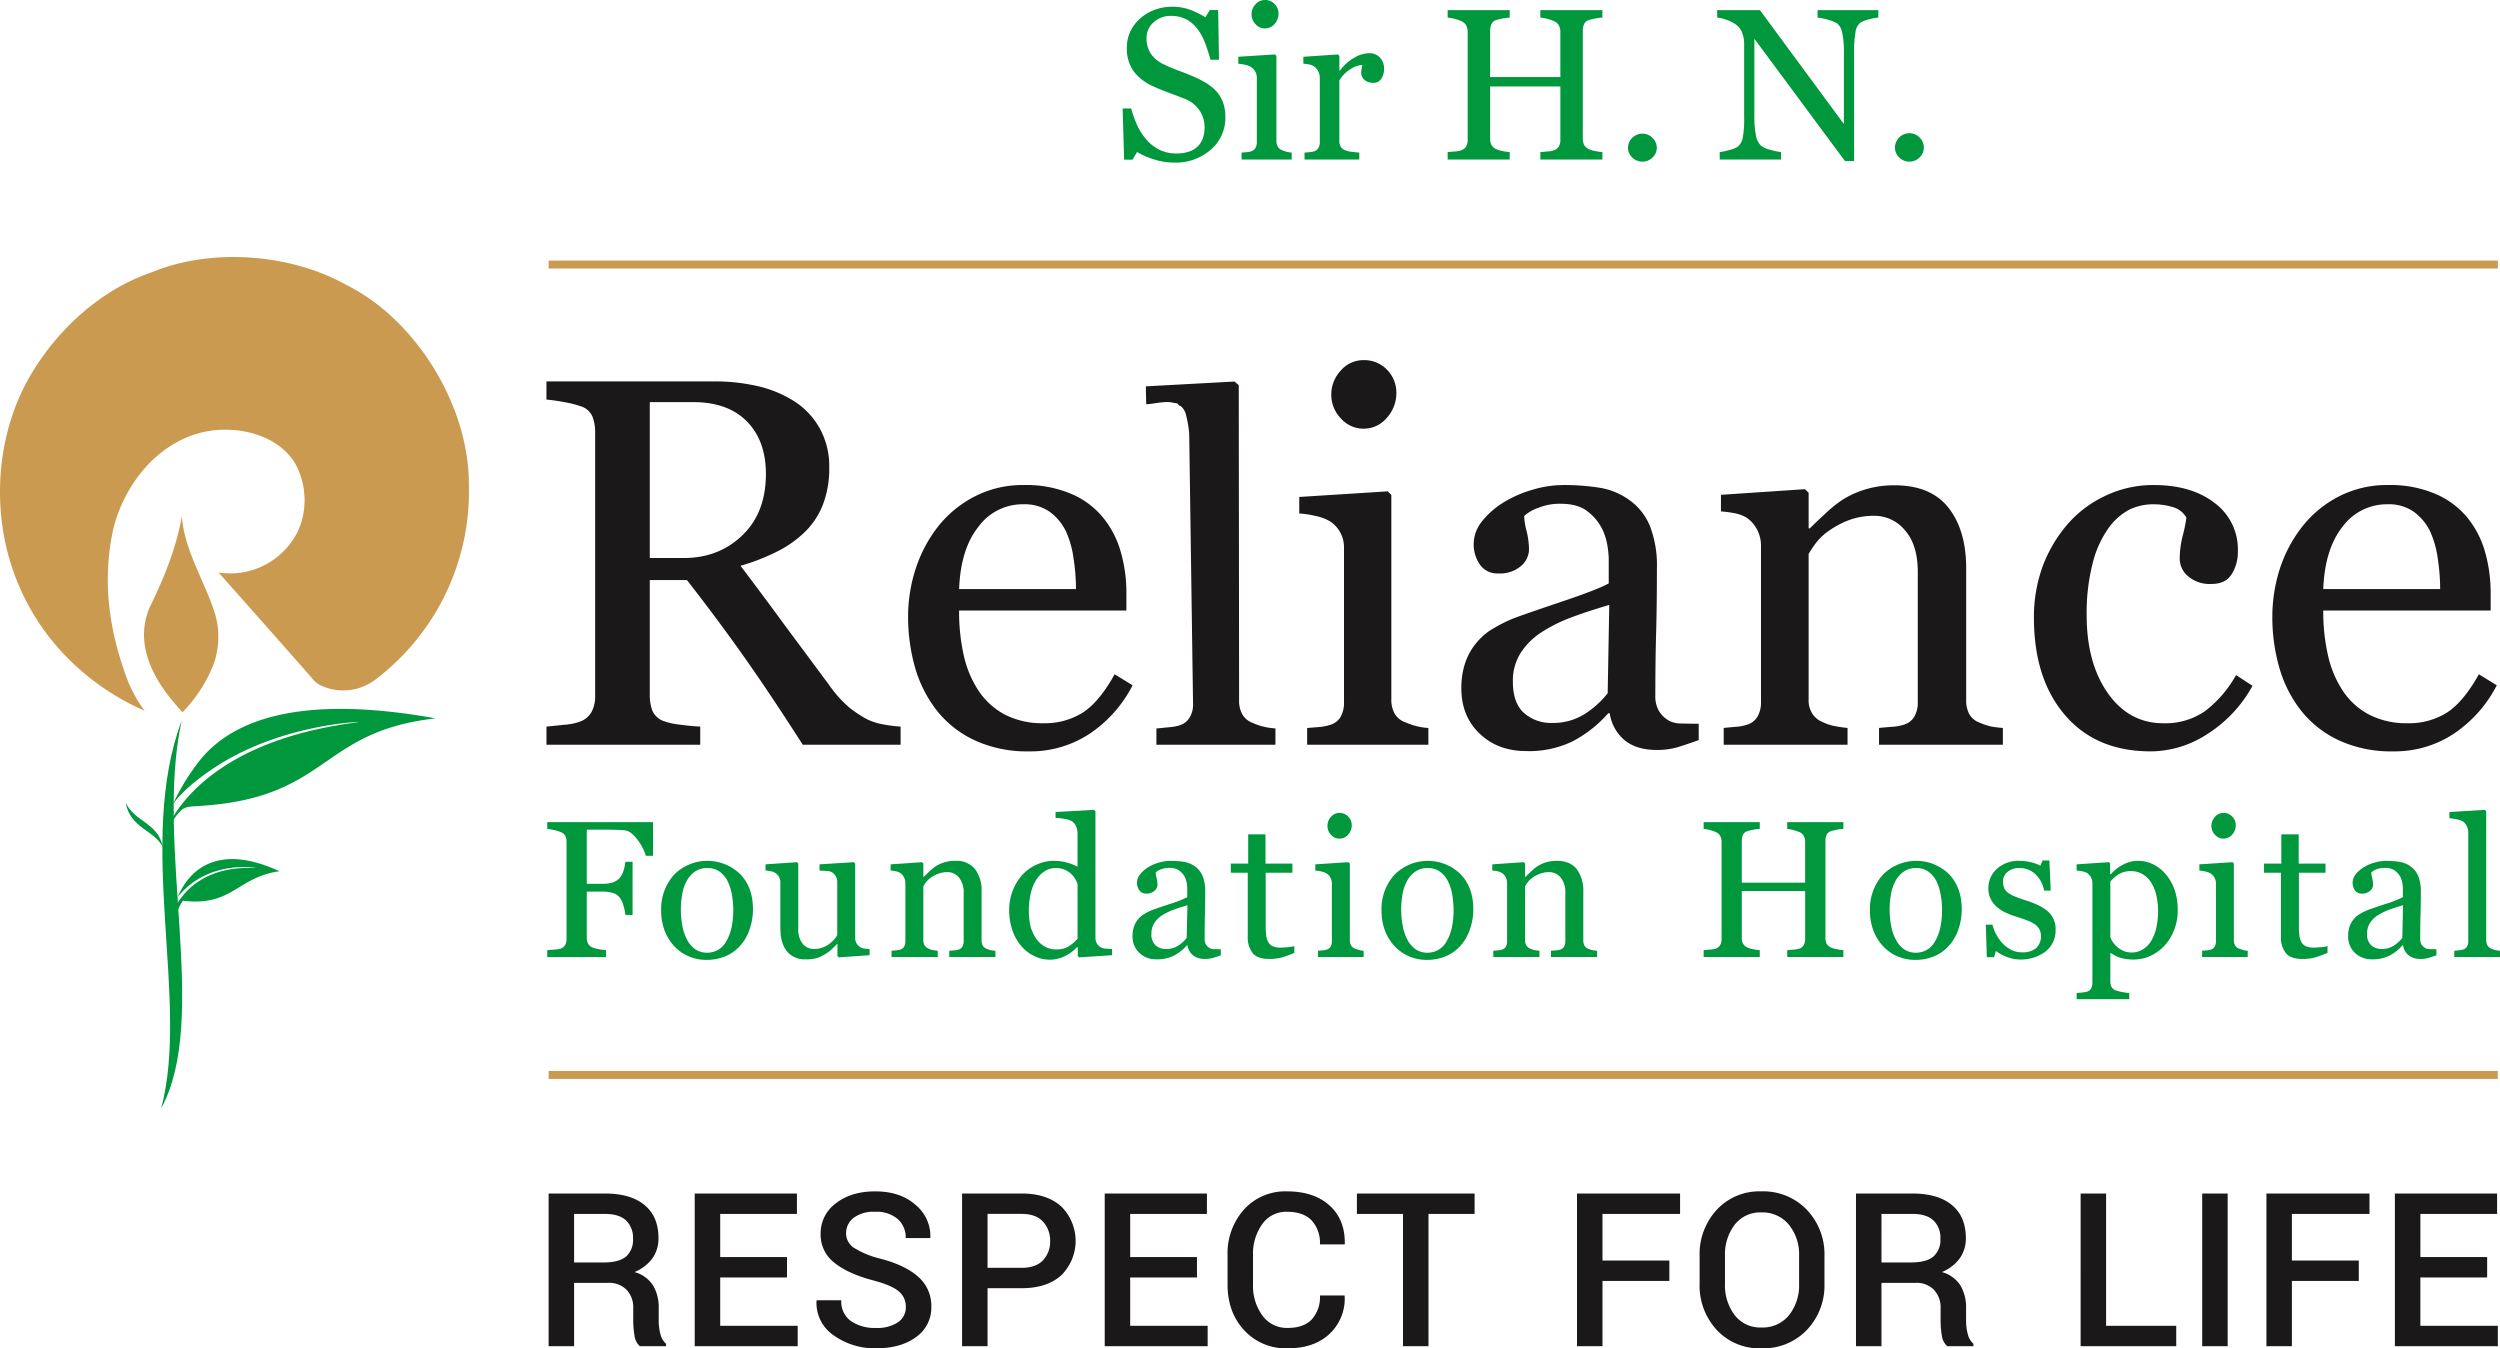 <svg xmlns="http://www.w3.org/2000/svg" xmlns:xlink="http://www.w3.org/1999/xlink" width="726.87" height="392.022" viewBox="0 0 726.87 392.022">
  <defs>
    <clipPath id="clip-path">
      <rect id="Rectangle_6707" data-name="Rectangle 6707" width="726.87" height="392.022" fill="#00973d"/>
    </clipPath>
  </defs>
  <g id="Group_18209" data-name="Group 18209" transform="translate(0.001 0)">
    <g id="Group_18208" data-name="Group 18208" transform="translate(-0.001 0)" clip-path="url(#clip-path)">
      <path id="Path_58" data-name="Path 58" d="M28.844,128.214c-1.305-7.06-8.136-7.207-10.8-12.929,1.417,7.614,8.191,7.821,10.8,12.929" transform="translate(18.479 118.049)" fill="#00973d" fill-rule="evenodd"/>
      <path id="Path_59" data-name="Path 59" d="M24.667,139.769s4.228-14.813,24.444-13.755c.652-.026-14.17-2.761-23.007,8.835.231,1.024,4.963-19.428,29.872-7.906C43.619,128.7,42.31,137.255,27.92,135.516A16.5,16.5,0,0,0,25.5,141.3Z" transform="translate(25.258 126.37)" fill="#00973d" fill-rule="evenodd"/>
      <path id="Path_60" data-name="Path 60" d="M24.913,134.4c4.437-8.017,17.8-24.128,54.615-28.7,1.251-.227-21.685.433-40.708,12.441-4.428,2.8-9.187,6.408-12.207,10.021-.378.457-.751.947-1.113,1.459a60.93,60.93,0,0,1,6.477-10.978c9.571-13.783,30.388-21.169,69.926-14.057C68,108.44,71.193,127.47,33.911,130.014c-1.809.2-4.3-.014-5.673,1.067a12.28,12.28,0,0,0-4.076,7.412Z" transform="translate(24.741 104.275)" fill="#00973d" fill-rule="evenodd"/>
      <path id="Path_61" data-name="Path 61" d="M23.147,216.25c8.4-31.256-7.363-77.194,5.971-112.719-7.962,36.4,8.286,86.636-5.971,112.719" transform="translate(23.702 106.013)" fill="#00973d" fill-rule="evenodd"/>
      <path id="Path_62" data-name="Path 62" d="M109.066,159.841a15.469,15.469,0,0,1-15.593,1.741,7.325,7.325,0,0,1-2.512-1.913c-1.034-1.287-27.338-30.947-27.338-30.947l-.093-.083a21.869,21.869,0,0,0,21.638-9.5c4.588-6.75,4.414-16.346.1-23.087-5.2-7.365-15.332-9.788-23.818-8.652-14.7,2.085-25.279,15.135-28.558,28.791-3.36,15.558-.953,30.244,4.333,44.09a38.29,38.29,0,0,0,4.843,8.576C26.593,162.1,12.919,149.65,5.73,132.96c-7.985-17.985-7.8-40.728,1.645-58.966C14.814,59.9,27.967,46.844,44.238,41.311c17.036-7.011,39.984-5.536,56.6,3.8,20.149,10.041,35.377,35.027,35.47,57.325a68.634,68.634,0,0,1-27.247,57.406" transform="translate(0 37.806)" fill="#cb9a51" fill-rule="evenodd"/>
      <path id="Path_63" data-name="Path 63" d="M31.268,130.456c-7.519-8.142-13.577-18.675-8.993-29.665,4.066-8.383,7.687-16.949,9.426-26.629.7,10.122,6.839,19.1,9.768,28.8a23.842,23.842,0,0,1-.593,14.344,42.147,42.147,0,0,1-8.99,13.844Z" transform="translate(21.183 75.939)" fill="#cb9a51" fill-rule="evenodd"/>
      <path id="Path_64" data-name="Path 64" d="M629.09,118.3h0a60.269,60.269,0,0,0-.71-8.958,28.2,28.2,0,0,0-2.267-7.94,15.264,15.264,0,0,0-4.72-5.594,12.665,12.665,0,0,0-7.677-2.164,15.969,15.969,0,0,0-13,6.517q-5.167,6.5-5.621,18.139Zm16.459,27.973h0a37.582,37.582,0,0,1-12.373,14,31.163,31.163,0,0,1-17.8,5.21,36.2,36.2,0,0,1-15.54-3.119,30.377,30.377,0,0,1-10.992-8.482,36.416,36.416,0,0,1-6.458-12.514,53.268,53.268,0,0,1-2.093-15.123,45.808,45.808,0,0,1,2.237-14.028,39.722,39.722,0,0,1,6.707-12.395,32.259,32.259,0,0,1,10.513-8.509,30.345,30.345,0,0,1,14.129-3.263,33.386,33.386,0,0,1,13.769,2.55,24.2,24.2,0,0,1,9.337,6.916,27.76,27.76,0,0,1,5.115,9.824,43.863,43.863,0,0,1,1.672,12.273v4.916H595.1a56.89,56.89,0,0,0,1.39,13.1,30.62,30.62,0,0,0,4.38,10.375,20.706,20.706,0,0,0,7.566,6.8,23.677,23.677,0,0,0,11.174,2.5,20.732,20.732,0,0,0,11.466-3.1c3.163-2.054,6.284-5.772,9.266-11.132Zm-100.61,19.212h0c-10.64,0-18.938-3.538-24.958-10.579s-9.009-16.473-9.009-28.344a43.4,43.4,0,0,1,2.4-14.488,40.509,40.509,0,0,1,7.058-12.251,32.986,32.986,0,0,1,11.039-8.509,32.2,32.2,0,0,1,14.443-3.263q10.817,0,17.578,5.191a16.771,16.771,0,0,1,6.778,14.1,12.037,12.037,0,0,1-1.773,6.584c-1.192,1.945-3.143,2.88-5.888,2.88a9.712,9.712,0,0,1-6.817-2.236,6.728,6.728,0,0,1-2.429-5,28.135,28.135,0,0,1,.9-6.882A38.192,38.192,0,0,0,555.3,97.52a6.5,6.5,0,0,0-4-3.076,19.444,19.444,0,0,0-5.679-.8,16.237,16.237,0,0,0-6.827,1.514,17.664,17.664,0,0,0-6.274,5.627,30.036,30.036,0,0,0-4.479,10.061,58.1,58.1,0,0,0-1.729,15.1c0,9.252,2.05,16.767,6.153,22.616,4.1,5.821,9.492,8.748,16.133,8.748A20.211,20.211,0,0,0,560.7,153.8a33.934,33.934,0,0,0,9.045-10.5l4.783,3.123a38.394,38.394,0,0,1-12.982,13.927,30.353,30.353,0,0,1-16.611,5.137m-42.991-1.929h-36v-4.886c1.148-.119,2.417-.223,3.775-.328a13.6,13.6,0,0,0,3.378-.6,5.277,5.277,0,0,0,3.095-2.344,8.176,8.176,0,0,0,1.014-4.335V113.291q0-7.812-3.688-12.037a11.511,11.511,0,0,0-8.976-4.26,21.013,21.013,0,0,0-7.25,1.218,25.979,25.979,0,0,0-5.786,3.042,16.416,16.416,0,0,0-3.935,3.684,33.33,33.33,0,0,0-2.1,3.145V150.33a7.274,7.274,0,0,0,1.046,4.149,6.321,6.321,0,0,0,3.115,2.52,13.551,13.551,0,0,0,3.4,1.127,33.339,33.339,0,0,0,3.753.546v4.886H420.778v-4.886c1.162-.119,2.336-.223,3.554-.328a13.42,13.42,0,0,0,3.182-.6,5.255,5.255,0,0,0,3.07-2.344,8.136,8.136,0,0,0,1.032-4.335V105.732a9.85,9.85,0,0,0-1.107-4.669,9.159,9.159,0,0,0-3-3.473,9.923,9.923,0,0,0-3.362-1.3,29.747,29.747,0,0,0-4.169-.565V90.89l24.435-1.633,1.057,1.036v10.353h.346c1.2-1.19,2.7-2.623,4.493-4.273a36.265,36.265,0,0,1,5.044-4.058,26.783,26.783,0,0,1,6.572-2.979,28.481,28.481,0,0,1,8.578-1.208c7.039,0,12.265,2.216,15.676,6.578,3.418,4.4,5.1,10.239,5.1,17.552v38.194a8.486,8.486,0,0,0,.913,4.22,5.738,5.738,0,0,0,3.04,2.489,22.26,22.26,0,0,0,3.089,1.05,28.326,28.326,0,0,0,3.623.461ZM387.506,122.905h0c-4.216,1.243-7.936,2.467-11.11,3.659a44.42,44.42,0,0,0-8.875,4.473,20.119,20.119,0,0,0-5.876,5.985,15.153,15.153,0,0,0-2.162,8.215c0,4.133,1.091,7.169,3.249,9.1a11.866,11.866,0,0,0,8.213,2.884,17.144,17.144,0,0,0,9.335-2.55,26.464,26.464,0,0,0,6.766-6.088Zm26.008,39.3h0c-2.368.85-4.4,1.538-6.145,2.073a21.624,21.624,0,0,1-6.005.8c-3.9,0-6.987-.933-9.28-2.74a12.592,12.592,0,0,1-4.439-7.928H387.2a35.808,35.808,0,0,1-10.415,8.187,28.96,28.96,0,0,1-13.334,2.805c-5.54,0-10.061-1.662-13.6-5.05q-5.362-5.07-5.351-13.239a22.84,22.84,0,0,1,1.2-7.592,18.177,18.177,0,0,1,3.582-6.054,17.739,17.739,0,0,1,4.918-3.949,39.986,39.986,0,0,1,5.732-2.8c2.247-.846,6.756-2.4,13.573-4.708,6.851-2.287,11.466-4.062,13.846-5.366v-7.373a30.219,30.219,0,0,0-.4-3.7,16.427,16.427,0,0,0-1.747-5.216,14.655,14.655,0,0,0-4.246-4.809c-1.8-1.378-4.376-2.054-7.693-2.054a16.556,16.556,0,0,0-6.355,1.174,11.422,11.422,0,0,0-4.149,2.4,19.736,19.736,0,0,0,.719,4.41,23.079,23.079,0,0,1,.69,5.359,6.414,6.414,0,0,1-2.32,4.752,9.318,9.318,0,0,1-6.558,2.164,6.085,6.085,0,0,1-5.447-2.657,10.3,10.3,0,0,1-1.759-5.91,10.662,10.662,0,0,1,2.409-6.574,24.092,24.092,0,0,1,6.323-5.538,33.771,33.771,0,0,1,8.1-3.572,31.789,31.789,0,0,1,9.3-1.451,64.284,64.284,0,0,1,10.94.864,20.262,20.262,0,0,1,8.452,3.694,17.162,17.162,0,0,1,5.758,7.466,31.609,31.609,0,0,1,1.99,12.178c0,7.108-.075,13.378-.227,18.867-.156,5.511-.231,11.5-.231,18a8.609,8.609,0,0,0,1.032,4.586,8.217,8.217,0,0,0,3.074,2.941,7.952,7.952,0,0,0,3.528.735q2.444.073,4.973.075ZM325.605,61.19h0a10.685,10.685,0,0,1-2.773,7.321,8.8,8.8,0,0,1-13.377.156,9.869,9.869,0,0,1-2.771-6.843,10.145,10.145,0,0,1,2.771-7.066,8.631,8.631,0,0,1,6.558-3.024,9.142,9.142,0,0,1,6.89,2.805,9.483,9.483,0,0,1,2.7,6.651m9.308,102.369H299.67v-4.87c1.144-.1,2.3-.178,3.518-.289a13.683,13.683,0,0,0,3.137-.611,5.249,5.249,0,0,0,3.058-2.311,8.365,8.365,0,0,0,1-4.3V106.213a8.978,8.978,0,0,0-4.06-7.6,13.079,13.079,0,0,0-4.072-1.538,29.294,29.294,0,0,0-4.88-.763V91.515l25.721-1.631,1.052,1.03v59.357a8.3,8.3,0,0,0,.982,4.291,5.809,5.809,0,0,0,3.157,2.494,19.438,19.438,0,0,0,6.628,1.633Zm-44.467,0H255.839v-4.732c1.119-.085,2.289-.227,3.544-.346a14.3,14.3,0,0,0,3.1-.536,5.187,5.187,0,0,0,3.008-2.269,7.419,7.419,0,0,0,1-4.2l-1.119-78.389a31.97,31.97,0,0,0-.864-5.2,5.2,5.2,0,0,0-.65-1.7,5.86,5.86,0,0,0-.623-.8c-1.255-1.129.293.409-.88-.615-.759-.664.324-.261-2-.721-2.261-.48-6.072.577-7.481.482l-.107-5.175,25.787-1.4,1.229,1.061.1,91.605a8.025,8.025,0,0,0,.951,4.123,5.742,5.742,0,0,0,3.006,2.467,15.959,15.959,0,0,0,3.123,1.079,20.527,20.527,0,0,0,3.485.526ZM232.458,118.3h0a58.716,58.716,0,0,0-.714-8.958,27.482,27.482,0,0,0-2.265-7.94,15.061,15.061,0,0,0-4.7-5.594,12.733,12.733,0,0,0-7.675-2.164,15.882,15.882,0,0,0-12.992,6.517c-3.479,4.331-5.335,10.369-5.637,18.139Zm16.457,27.973h0a37.553,37.553,0,0,1-12.36,14,31.2,31.2,0,0,1-17.811,5.21,36.28,36.28,0,0,1-15.538-3.119,30.547,30.547,0,0,1-11-8.482,36.889,36.889,0,0,1-6.465-12.514,53.779,53.779,0,0,1-2.1-15.123,45.053,45.053,0,0,1,2.261-14.028,39.79,39.79,0,0,1,6.685-12.395,32.368,32.368,0,0,1,10.541-8.509,30.278,30.278,0,0,1,14.117-3.263,33.426,33.426,0,0,1,13.777,2.55,23.925,23.925,0,0,1,9.31,6.916,27.479,27.479,0,0,1,5.1,9.824,42.844,42.844,0,0,1,1.682,12.273v4.916H198.475a57.753,57.753,0,0,0,1.364,13.1,30.674,30.674,0,0,0,4.39,10.375,21.045,21.045,0,0,0,7.57,6.8,23.752,23.752,0,0,0,11.2,2.5,20.748,20.748,0,0,0,11.446-3.1q4.773-3.082,9.25-11.132ZM142.3,84.779h0q0-9.6-5.513-15.212c-3.669-3.74-8.9-5.623-15.583-5.623H108.538v45.327h9.784c6.837,0,12.549-2.174,17.1-6.582,4.6-4.388,6.877-10.345,6.877-17.91m39.168,78.779H153.021q-9.478-14.812-17.109-25.613t-16.566-22.27H108.538v33.509a12.47,12.47,0,0,0,.8,4.582,5.747,5.747,0,0,0,3.514,3.008,20.8,20.8,0,0,0,4.7.969c2.232.31,4.115.47,5.655.536v5.279H78.5V158.28c1.2-.113,2.913-.289,5.2-.536a16.13,16.13,0,0,0,4.708-.969,6.288,6.288,0,0,0,3.248-2.836,9.8,9.8,0,0,0,1-4.754V72.832a12.667,12.667,0,0,0-.765-4.641,5.359,5.359,0,0,0-3.485-3.06,29.82,29.82,0,0,0-4.866-1.21c-1.981-.374-3.643-.6-5.046-.723V57.919H127.31A55.5,55.5,0,0,1,139.9,59.29a34.268,34.268,0,0,1,10.676,4.422,22.336,22.336,0,0,1,7.339,7.79,22.815,22.815,0,0,1,2.8,11.573,28.977,28.977,0,0,1-1.888,10.794,22.433,22.433,0,0,1-5.5,8.114,32.266,32.266,0,0,1-8.049,5.542,61.2,61.2,0,0,1-10.361,4c5.224,6.906,9.533,12.713,12.984,17.443q5.207,7.016,12.735,17.153a34.837,34.837,0,0,0,5.908,6.614,33.687,33.687,0,0,0,5.254,3.461,18.522,18.522,0,0,0,4.866,1.5,43.415,43.415,0,0,0,4.8.585Z" transform="translate(80.384 52.974)" fill="#1a1818" fill-rule="evenodd"/>
      <path id="Path_65" data-name="Path 65" d="M618.187,144.059h0c-1.567.463-2.961.915-4.143,1.35a18.032,18.032,0,0,0-3.319,1.66,7.4,7.4,0,0,0-2.2,2.226,5.589,5.589,0,0,0-.8,3.064,4.311,4.311,0,0,0,1.2,3.358,4.435,4.435,0,0,0,3.062,1.077,6.4,6.4,0,0,0,3.465-.945,9.772,9.772,0,0,0,2.516-2.271Zm9.7,14.565h0c-.889.328-1.654.569-2.317.757a7.7,7.7,0,0,1-2.251.3,5.5,5.5,0,0,1-3.463-1.008,4.639,4.639,0,0,1-1.674-2.943h-.168a12.856,12.856,0,0,1-3.837,3.022,10.747,10.747,0,0,1-4.953,1.044,6.954,6.954,0,0,1-5.032-1.878,6.464,6.464,0,0,1-1.967-4.914,8.614,8.614,0,0,1,.433-2.8,7.093,7.093,0,0,1,1.324-2.245,6.946,6.946,0,0,1,1.828-1.449,15.387,15.387,0,0,1,2.133-1.05c.832-.316,2.514-.891,5.062-1.737a32.669,32.669,0,0,0,5.131-1.992v-2.7a10.822,10.822,0,0,0-.148-1.368,6.364,6.364,0,0,0-.644-1.933,5.629,5.629,0,0,0-1.591-1.769,4.827,4.827,0,0,0-2.894-.751,6.467,6.467,0,0,0-2.37.421,4.137,4.137,0,0,0-1.534.895,7.342,7.342,0,0,0,.253,1.619,8.083,8.083,0,0,1,.255,1.969,2.356,2.356,0,0,1-.864,1.769,3.447,3.447,0,0,1-2.406.8,2.3,2.3,0,0,1-2.032-.982,3.875,3.875,0,0,1,.263-4.615,9.156,9.156,0,0,1,2.354-2.071,12.61,12.61,0,0,1,3-1.314,11.983,11.983,0,0,1,3.481-.528,23,23,0,0,1,4.046.316,7.582,7.582,0,0,1,3.17,1.36,6.448,6.448,0,0,1,2.143,2.773,12.078,12.078,0,0,1,.741,4.511c0,2.619-.044,4.947-.1,6.983s-.083,4.24-.083,6.661a3.478,3.478,0,0,0,.368,1.716,3.219,3.219,0,0,0,1.166,1.063,2.773,2.773,0,0,0,1.312.271c.609.028,1.22.028,1.864.028Zm-31.673-.684h0c-1.2.488-2.33.9-3.392,1.247a13.665,13.665,0,0,1-3.916.5c-2.287,0-3.9-.585-4.827-1.726a7.571,7.571,0,0,1-1.4-4.878V134.614h-4.918V131.96h5.03v-8.495h5.052v8.495h7.8v2.653H587.9V149.88a27.489,27.489,0,0,0,.127,2.88,5.359,5.359,0,0,0,.6,2.006,2.893,2.893,0,0,0,1.31,1.224,6.088,6.088,0,0,0,2.372.407c.478,0,1.144-.057,2.032-.128a9.178,9.178,0,0,0,1.886-.322Zm-26.664-37.164h0a4.063,4.063,0,0,1-1.034,2.759,3.311,3.311,0,0,1-5.007.059,3.716,3.716,0,0,1-1.048-2.552,3.878,3.878,0,0,1,1.048-2.672,3.211,3.211,0,0,1,2.445-1.146,3.441,3.441,0,0,1,2.589,1.091,3.48,3.48,0,0,1,1.008,2.461m3.467,38.348H559.763v-1.818c.427-.036.856-.079,1.322-.121a4.625,4.625,0,0,0,1.162-.2,2.045,2.045,0,0,0,1.16-.866,3.194,3.194,0,0,0,.378-1.611V137.69a3.328,3.328,0,0,0-.409-1.611,3.248,3.248,0,0,0-1.105-1.225,4.542,4.542,0,0,0-1.5-.579,10.725,10.725,0,0,0-1.8-.283v-1.809l9.628-.627.389.381v22.215a3.227,3.227,0,0,0,.362,1.607,2.314,2.314,0,0,0,1.18.939c.411.156.805.283,1.194.4a7.024,7.024,0,0,0,1.3.213Zm-28.214-4.441h0a13,13,0,0,0,1.625-3.981,22.48,22.48,0,0,0,.532-5.062,21.755,21.755,0,0,0-.449-4.182,12.566,12.566,0,0,0-1.391-3.712,7.652,7.652,0,0,0-2.453-2.585,6.425,6.425,0,0,0-3.635-1,6.532,6.532,0,0,0-3.477.88,10.538,10.538,0,0,0-2.477,2.164v16.119a5.576,5.576,0,0,0,.8,1.55,7.486,7.486,0,0,0,1.261,1.395,8.771,8.771,0,0,0,1.844,1.117,6.179,6.179,0,0,0,2.429.427,5.87,5.87,0,0,0,2.977-.834,6.846,6.846,0,0,0,2.411-2.3m4.453-19.543h0a14.323,14.323,0,0,1,2.514,4.481,17.546,17.546,0,0,1,.9,5.837,15.524,15.524,0,0,1-1.075,5.9,14.616,14.616,0,0,1-2.827,4.536,13.567,13.567,0,0,1-4.093,2.941,11.694,11.694,0,0,1-4.8,1.024,12.806,12.806,0,0,1-4.03-.557,9.612,9.612,0,0,1-2.552-1.3h-.208v8.211a3.364,3.364,0,0,0,.37,1.654,2.388,2.388,0,0,0,1.19.967,12.743,12.743,0,0,0,1.9.486,16.976,16.976,0,0,0,2.032.273v1.8h-15.3v-1.8c.573-.038,1.115-.091,1.65-.154a8.655,8.655,0,0,0,1.453-.259,1.894,1.894,0,0,0,1.146-.965,3.772,3.772,0,0,0,.338-1.635v-29a3.342,3.342,0,0,0-.411-1.6,3.534,3.534,0,0,0-1.073-1.237,4.109,4.109,0,0,0-1.386-.514,12.937,12.937,0,0,0-1.716-.235v-1.809l9.349-.627.393.33v3.093l.223.057a11.626,11.626,0,0,1,3.554-2.771,9.133,9.133,0,0,1,4.214-1.1,9.969,9.969,0,0,1,4.625,1.071,11.369,11.369,0,0,1,3.627,2.9M514.833,145.8h0a6.664,6.664,0,0,1,2.326,5.467,7.758,7.758,0,0,1-2.811,6.181,11.914,11.914,0,0,1-11.69,1.53,12.669,12.669,0,0,1-2.854-1.613l-.532,1.818H497.16l-.275-9.454h1.921a12.043,12.043,0,0,0,.935,2.526,12.3,12.3,0,0,0,1.737,2.609,9.5,9.5,0,0,0,2.581,2.069,6.775,6.775,0,0,0,3.358.828,6.161,6.161,0,0,0,4.076-1.21,4.784,4.784,0,0,0,.976-5.457,4.555,4.555,0,0,0-1.342-1.48,9.3,9.3,0,0,0-2.239-1.129c-.872-.354-1.854-.684-2.937-1.022a25.168,25.168,0,0,1-2.872-1.061,12.068,12.068,0,0,1-2.708-1.585,7.938,7.938,0,0,1-1.986-2.378,6.747,6.747,0,0,1-.767-3.3,7.452,7.452,0,0,1,2.477-5.647,9.341,9.341,0,0,1,6.647-2.326,13.367,13.367,0,0,1,3.277.415,11.577,11.577,0,0,1,2.72.988l.627-1.514h1.994l.379,8.758h-1.911a8.835,8.835,0,0,0-2.483-4.728,6.522,6.522,0,0,0-4.645-1.824,5.134,5.134,0,0,0-3.54,1.142,3.516,3.516,0,0,0-1.287,2.753,4.565,4.565,0,0,0,.421,2.068,3.559,3.559,0,0,0,1.285,1.392,9.691,9.691,0,0,0,2.075,1.034c.84.33,1.862.7,3.091,1.095a25.255,25.255,0,0,1,3.431,1.348,12.47,12.47,0,0,1,2.659,1.706m-30.677-.486h0a23.25,23.25,0,0,0-.421-4.37,14.15,14.15,0,0,0-1.241-3.9,7.68,7.68,0,0,0-2.33-2.751,5.959,5.959,0,0,0-3.536-1.032,6.184,6.184,0,0,0-3.639,1.048,7.631,7.631,0,0,0-2.463,2.866,13.109,13.109,0,0,0-1.261,3.842,26.658,26.658,0,0,0-.358,4.161,25.538,25.538,0,0,0,.439,4.89,13.608,13.608,0,0,0,1.382,4.022,7.688,7.688,0,0,0,2.356,2.765,6.015,6.015,0,0,0,3.544,1.02,6.159,6.159,0,0,0,5.489-3.344c1.354-2.218,2.038-5.3,2.038-9.217m5.718-.057h0a17.51,17.51,0,0,1-.917,5.649,13.385,13.385,0,0,1-2.607,4.706,11.937,11.937,0,0,1-4.424,3.269,14.145,14.145,0,0,1-5.669,1.079,12.639,12.639,0,0,1-4.947-.982,12.284,12.284,0,0,1-4.171-2.85,13.733,13.733,0,0,1-2.878-4.505,16.066,16.066,0,0,1-1.065-5.977,14.827,14.827,0,0,1,3.728-10.425,13.678,13.678,0,0,1,19.228-.208q3.719,3.853,3.722,10.245m-34.418,13.868H439.137V157.13c.447-.036,1.075-.1,1.915-.164a5.833,5.833,0,0,0,1.712-.328,2.272,2.272,0,0,0,1.2-1.012,3.543,3.543,0,0,0,.383-1.753V139.928h-18.42V153.57a3.549,3.549,0,0,0,.328,1.629,2.737,2.737,0,0,0,1.279,1.152,6.283,6.283,0,0,0,1.7.5,12.2,12.2,0,0,0,1.921.277v1.994H414.835V157.13c.429-.036,1.077-.1,1.9-.164a5.774,5.774,0,0,0,1.726-.328,2.217,2.217,0,0,0,1.186-1.012,3.492,3.492,0,0,0,.4-1.753V125.611A3.709,3.709,0,0,0,419.68,124a2.6,2.6,0,0,0-1.214-1.162,10.194,10.194,0,0,0-1.813-.619,8.6,8.6,0,0,0-1.818-.33v-1.986h16.317v1.986a11.04,11.04,0,0,0-1.921.233,16.145,16.145,0,0,0-1.7.421,2.074,2.074,0,0,0-1.279,1.105,4.155,4.155,0,0,0-.328,1.68v12.176h18.42V125.611a3.754,3.754,0,0,0-.352-1.609,2.5,2.5,0,0,0-1.231-1.142,11.533,11.533,0,0,0-3.627-.969v-1.986h16.319v1.986a11.162,11.162,0,0,0-1.933.233,15.893,15.893,0,0,0-1.678.421,2.064,2.064,0,0,0-1.283,1.1,4.3,4.3,0,0,0-.31,1.686V153.57a3.636,3.636,0,0,0,.31,1.629,2.7,2.7,0,0,0,1.283,1.152,5.991,5.991,0,0,0,1.678.5,12.411,12.411,0,0,0,1.933.277Zm-71.59,0H370.439v-1.818c.437-.036.9-.079,1.4-.121a5.134,5.134,0,0,0,1.259-.2,1.987,1.987,0,0,0,1.152-.866,3.138,3.138,0,0,0,.37-1.629V140.5a6.636,6.636,0,0,0-1.356-4.487,4.29,4.29,0,0,0-3.321-1.569,7.373,7.373,0,0,0-2.653.457,9.659,9.659,0,0,0-2.16,1.111,6.621,6.621,0,0,0-1.447,1.376,13.391,13.391,0,0,0-.777,1.172v15.655a2.926,2.926,0,0,0,.387,1.544,2.445,2.445,0,0,0,1.156.939,5.667,5.667,0,0,0,1.249.421c.453.079.923.152,1.4.188v1.818H353.678v-1.818c.415-.036.856-.079,1.312-.121a4.763,4.763,0,0,0,1.176-.2,2.037,2.037,0,0,0,1.148-.866,3.153,3.153,0,0,0,.372-1.611V137.69a3.83,3.83,0,0,0-.385-1.722,3.621,3.621,0,0,0-1.117-1.287,3.958,3.958,0,0,0-1.251-.478,8.538,8.538,0,0,0-1.55-.211v-1.809l9.136-.627.389.381v3.872h.148c.427-.447.978-.969,1.637-1.6a15.416,15.416,0,0,1,1.878-1.508,9.8,9.8,0,0,1,2.417-1.095,10.565,10.565,0,0,1,3.172-.441c2.6,0,4.54.812,5.795,2.441a10.384,10.384,0,0,1,1.89,6.5v14.156a3.187,3.187,0,0,0,.34,1.563,2.213,2.213,0,0,0,1.142.923,6.227,6.227,0,0,0,1.176.383,9.2,9.2,0,0,0,1.364.176Zm-41.74-13.812h0a26.869,26.869,0,0,0-.4-4.37,13.8,13.8,0,0,0-1.255-3.9,7.624,7.624,0,0,0-2.332-2.751,5.957,5.957,0,0,0-3.53-1.032,6.214,6.214,0,0,0-3.639,1.048,7.528,7.528,0,0,0-2.449,2.866,12.327,12.327,0,0,0-1.267,3.842,25.879,25.879,0,0,0,.087,9.051,14,14,0,0,0,1.354,4.022,7.794,7.794,0,0,0,2.368,2.765,6.017,6.017,0,0,0,3.546,1.02,6.188,6.188,0,0,0,5.5-3.344c1.35-2.218,2.024-5.3,2.024-9.217m5.728-.057h0a17.851,17.851,0,0,1-.921,5.649,13.576,13.576,0,0,1-2.6,4.706,11.853,11.853,0,0,1-4.418,3.269,14.2,14.2,0,0,1-5.663,1.079,12.766,12.766,0,0,1-4.965-.982,12.49,12.49,0,0,1-4.173-2.85,13.609,13.609,0,0,1-2.866-4.505,15.826,15.826,0,0,1-1.071-5.977,14.739,14.739,0,0,1,3.746-10.425,13.648,13.648,0,0,1,19.2-.208c2.477,2.568,3.732,5.981,3.732,10.245m-35.339-24.48h0a4.026,4.026,0,0,1-1.036,2.759,3.309,3.309,0,0,1-5.005.059,3.663,3.663,0,0,1-1.024-2.552,3.828,3.828,0,0,1,1.024-2.672,3.233,3.233,0,0,1,2.445-1.146,3.579,3.579,0,0,1,3.6,3.552m3.455,38.348H302.723v-1.818c.427-.036.864-.079,1.322-.121a4.869,4.869,0,0,0,1.174-.2,2.014,2.014,0,0,0,1.144-.866,3,3,0,0,0,.381-1.611V137.69a3.261,3.261,0,0,0-.407-1.611,3.334,3.334,0,0,0-1.1-1.225,4.613,4.613,0,0,0-1.5-.579,10.759,10.759,0,0,0-1.813-.283v-1.809l9.644-.627.393.381v22.215a3.143,3.143,0,0,0,.37,1.607,2.214,2.214,0,0,0,1.156.939c.409.156.806.283,1.192.4a7.282,7.282,0,0,0,1.293.213Zm-20.157-1.184h0c-1.2.488-2.336.9-3.4,1.247a13.615,13.615,0,0,1-3.916.5c-2.275,0-3.9-.585-4.833-1.726a7.582,7.582,0,0,1-1.39-4.878V134.614h-4.926V131.96h5.05v-8.495h5.032v8.495h7.823v2.653h-7.768V149.88a26.657,26.657,0,0,0,.136,2.88,5.509,5.509,0,0,0,.593,2.006,2.819,2.819,0,0,0,1.316,1.224,5.985,5.985,0,0,0,2.374.407c.459,0,1.131-.057,2.028-.128a9.263,9.263,0,0,0,1.882-.322Zm-31.07-13.88h0c-1.575.463-2.965.915-4.151,1.35a17.816,17.816,0,0,0-3.323,1.66,7.656,7.656,0,0,0-2.2,2.226,5.716,5.716,0,0,0-.808,3.064,4.3,4.3,0,0,0,1.2,3.358,4.46,4.46,0,0,0,3.07,1.077,6.431,6.431,0,0,0,3.467-.945,10.034,10.034,0,0,0,2.514-2.271Zm9.685,14.565h0c-.872.328-1.65.569-2.3.757a7.713,7.713,0,0,1-2.245.3,5.474,5.474,0,0,1-3.469-1.008,4.659,4.659,0,0,1-1.668-2.943h-.178a12.771,12.771,0,0,1-3.841,3.022,10.738,10.738,0,0,1-4.951,1.044,6.966,6.966,0,0,1-5.026-1.878,6.441,6.441,0,0,1-1.975-4.914,8.2,8.2,0,0,1,.445-2.8,6.613,6.613,0,0,1,1.328-2.245,6.855,6.855,0,0,1,1.818-1.449,14.381,14.381,0,0,1,2.137-1.05c.826-.316,2.51-.891,5.054-1.737a32.783,32.783,0,0,0,5.125-1.992v-2.7a10.956,10.956,0,0,0-.144-1.368,5.9,5.9,0,0,0-.646-1.933,5.687,5.687,0,0,0-1.579-1.769,4.834,4.834,0,0,0-2.886-.751,6.4,6.4,0,0,0-2.378.421,4.213,4.213,0,0,0-1.544.895,7.866,7.866,0,0,0,.253,1.619,7.852,7.852,0,0,1,.269,1.969,2.4,2.4,0,0,1-.876,1.769,3.426,3.426,0,0,1-2.4.8,2.238,2.238,0,0,1-2.018-.982,3.746,3.746,0,0,1-.658-2.186,3.9,3.9,0,0,1,.895-2.429,9.57,9.57,0,0,1,2.352-2.071,12.615,12.615,0,0,1,3.03-1.314,11.771,11.771,0,0,1,3.455-.528,23.273,23.273,0,0,1,4.07.316,7.489,7.489,0,0,1,3.143,1.36,6.5,6.5,0,0,1,2.143,2.773,11.721,11.721,0,0,1,.741,4.511q0,3.928-.093,6.983c-.049,2.036-.069,4.24-.069,6.661a3.249,3.249,0,0,0,.372,1.716,3.055,3.055,0,0,0,1.138,1.063,2.8,2.8,0,0,0,1.324.271c.609.028,1.235.028,1.854.028ZM232.8,153.829h0V137.907a8.12,8.12,0,0,0-.716-1.54,6.3,6.3,0,0,0-3.145-2.662,6.444,6.444,0,0,0-2.516-.445,5.677,5.677,0,0,0-3.07.852,8.346,8.346,0,0,0-2.5,2.447,12.863,12.863,0,0,0-1.627,3.939,21.6,21.6,0,0,0-.585,5.272,19.372,19.372,0,0,0,.439,4.216,11.508,11.508,0,0,0,1.5,3.51,7.99,7.99,0,0,0,2.49,2.477,6.694,6.694,0,0,0,3.6.945,6.568,6.568,0,0,0,3.676-.969,12.966,12.966,0,0,0,2.453-2.119m10.029,4.768h0l-9.557.629-.409-.391v-2.53l-.233-.059a10.838,10.838,0,0,1-3.556,2.631,9.626,9.626,0,0,1-4.35,1.024,10.067,10.067,0,0,1-4.473-1.038,11.271,11.271,0,0,1-3.795-2.906,14.124,14.124,0,0,1-2.577-4.57,17.508,17.508,0,0,1-.957-5.93,15.321,15.321,0,0,1,1.02-5.6,15.017,15.017,0,0,1,2.823-4.639,12.391,12.391,0,0,1,4.141-2.955,12.138,12.138,0,0,1,4.991-1.1,14.638,14.638,0,0,1,3.734.478,13.678,13.678,0,0,1,3.168,1.233v-9.529a5.408,5.408,0,0,0-.395-2.129,3.213,3.213,0,0,0-1.081-1.445,5.112,5.112,0,0,0-2.071-.759,20.376,20.376,0,0,0-2.856-.34v-1.706l11.2-.631.409.415v36.727a3.349,3.349,0,0,0,.391,1.656,3.208,3.208,0,0,0,1.075,1.137,3.389,3.389,0,0,0,1.55.413c.648.057,1.247.089,1.809.111Zm-33.91.526H195.5v-1.818c.421-.036.891-.079,1.4-.121a5.238,5.238,0,0,0,1.263-.2,2.048,2.048,0,0,0,1.144-.866,3.041,3.041,0,0,0,.376-1.629V140.5a6.669,6.669,0,0,0-1.364-4.487,4.275,4.275,0,0,0-3.315-1.569,7.46,7.46,0,0,0-2.664.457,9.739,9.739,0,0,0-2.147,1.111,6.272,6.272,0,0,0-1.453,1.376,11.225,11.225,0,0,0-.781,1.172v15.655a2.906,2.906,0,0,0,.385,1.544,2.461,2.461,0,0,0,1.162.939,5.412,5.412,0,0,0,1.251.421c.453.079.911.152,1.395.188v1.818H178.726v-1.818c.433-.036.864-.079,1.328-.121a4.728,4.728,0,0,0,1.168-.2,1.954,1.954,0,0,0,1.146-.866,3.054,3.054,0,0,0,.374-1.611V137.69a3.759,3.759,0,0,0-.395-1.722,3.222,3.222,0,0,0-1.125-1.287,3.735,3.735,0,0,0-1.229-.478,8.833,8.833,0,0,0-1.54-.211v-1.809l9.122-.627.387.381v3.872h.144c.439-.447.992-.969,1.652-1.6a15.372,15.372,0,0,1,1.866-1.508,9.824,9.824,0,0,1,2.433-1.095,10.5,10.5,0,0,1,3.17-.441,6.882,6.882,0,0,1,5.8,2.441,10.406,10.406,0,0,1,1.876,6.5v14.156a3.1,3.1,0,0,0,.344,1.563,2.145,2.145,0,0,0,1.152.923,5.881,5.881,0,0,0,1.17.383,8.642,8.642,0,0,0,1.354.176ZM172.33,158.6h0l-8.93.629-.415-.391v-3.449h-.17c-.427.461-.939.953-1.477,1.465a9.721,9.721,0,0,1-1.9,1.425,11.12,11.12,0,0,1-2.4,1.142,11.283,11.283,0,0,1-3.279.379,6.643,6.643,0,0,1-5.483-2.352q-1.882-2.368-1.888-6.877V137.518a3.3,3.3,0,0,0-.374-1.656,3.66,3.66,0,0,0-1.1-1.182,3.566,3.566,0,0,0-1.243-.478,9.29,9.29,0,0,0-1.593-.211v-1.809l9.106-.627.415.381v18.922a6.608,6.608,0,0,0,1.316,4.453,4.121,4.121,0,0,0,3.163,1.484,7.483,7.483,0,0,0,4.677-1.581,9.951,9.951,0,0,0,1.31-1.237,6.3,6.3,0,0,0,.864-1.2V137.34a3.353,3.353,0,0,0-.395-1.625,3.555,3.555,0,0,0-1.079-1.194,3.01,3.01,0,0,0-1.48-.409c-.648-.042-1.38-.085-2.2-.119v-1.809l9.956-.627.415.381v21.608a3.106,3.106,0,0,0,.389,1.6,3.522,3.522,0,0,0,1.083,1.123,3.223,3.223,0,0,0,1.184.407c.463.063.971.1,1.526.117ZM132.7,145.312h0a26.038,26.038,0,0,0-.411-4.37,14.424,14.424,0,0,0-1.243-3.9,7.551,7.551,0,0,0-2.342-2.751,5.953,5.953,0,0,0-3.53-1.032,6.207,6.207,0,0,0-3.645,1.048,7.675,7.675,0,0,0-2.451,2.866,12.007,12.007,0,0,0-1.245,3.842,24.064,24.064,0,0,0-.374,4.161,25.387,25.387,0,0,0,.437,4.89,14.455,14.455,0,0,0,1.366,4.022,7.927,7.927,0,0,0,2.372,2.765,5.981,5.981,0,0,0,3.54,1.02,6.186,6.186,0,0,0,5.5-3.344c1.348-2.218,2.03-5.3,2.03-9.217m5.724-.057h0a17.908,17.908,0,0,1-.921,5.649,13.228,13.228,0,0,1-2.607,4.706,11.93,11.93,0,0,1-4.412,3.269,14.235,14.235,0,0,1-5.665,1.079,12.65,12.65,0,0,1-4.955-.982,12.4,12.4,0,0,1-4.192-2.85,13.8,13.8,0,0,1-2.862-4.505,15.747,15.747,0,0,1-1.073-5.977,14.839,14.839,0,0,1,3.732-10.425,13.663,13.663,0,0,1,19.216-.208q3.746,3.853,3.738,10.245m-29.054-15.568h-2.093a14.243,14.243,0,0,0-2.413-4.633c-1.229-1.65-2.394-2.556-3.516-2.732-.575-.067-1.231-.109-2.02-.15s-1.672-.065-2.655-.065H90.106v15.724h4.5a9.349,9.349,0,0,0,3.176-.425A4.834,4.834,0,0,0,99.71,136.1a5.879,5.879,0,0,0,1.014-1.892,11.679,11.679,0,0,0,.6-2.759h2.1v15.447h-2.1a12.99,12.99,0,0,0-.573-2.775,6.664,6.664,0,0,0-1.038-2.23,3.931,3.931,0,0,0-2.085-1.409,10.485,10.485,0,0,0-3.02-.37h-4.5v13.472a3.4,3.4,0,0,0,.366,1.621,2.574,2.574,0,0,0,1.283,1.152,9.02,9.02,0,0,0,1.822.482,15.756,15.756,0,0,0,2.135.3v1.994h-17.1V157.13c.544-.036,1.293-.1,2.216-.176a6.455,6.455,0,0,0,1.789-.316,2.452,2.452,0,0,0,1.229-1.065,3.608,3.608,0,0,0,.376-1.7V125.611A4.08,4.08,0,0,0,83.917,124a2.391,2.391,0,0,0-1.3-1.162,9.434,9.434,0,0,0-1.99-.619,12.549,12.549,0,0,0-2.016-.33v-1.986h30.754Z" transform="translate(80.497 119.124)" fill="#00973d" fill-rule="evenodd"/>
      <path id="Path_66" data-name="Path 66" d="M366.573,159.124h-13.3V157.3c.417-.032.876-.075,1.334-.128a6.969,6.969,0,0,0,1.2-.194,2,2,0,0,0,1.144-.866,2.968,2.968,0,0,0,.4-1.629V122.931a4.041,4.041,0,0,0-.431-1.85,3.471,3.471,0,0,0-1.111-1.368,5.82,5.82,0,0,0-1.817-.619,17.8,17.8,0,0,0-2.125-.326v-1.8l10.318-.631.376.415v37.4a3.249,3.249,0,0,0,.36,1.581,2.178,2.178,0,0,0,1.144.957,5.933,5.933,0,0,0,1.188.429,11.511,11.511,0,0,0,1.326.184Z" transform="translate(360.297 119.124)" fill="#00973d" fill-rule="evenodd"/>
      <path id="Path_67" data-name="Path 67" d="M188.43,25.464a10.05,10.05,0,0,1,2.036,3.354,12.389,12.389,0,0,1,.66,4.24,12.088,12.088,0,0,1-4.256,9.494A15.444,15.444,0,0,1,176.3,46.287a19.557,19.557,0,0,1-5.819-.9,22.465,22.465,0,0,1-5.021-2.192l-1.316,2.239H161.7l-.427-14.884h2.479a32.636,32.636,0,0,0,1.791,4.977,17.349,17.349,0,0,0,2.708,4.149,12.284,12.284,0,0,0,3.722,2.88,10.854,10.854,0,0,0,4.945,1.071,11.124,11.124,0,0,0,3.692-.553,6.431,6.431,0,0,0,2.554-1.565,6.364,6.364,0,0,0,1.457-2.376,9.564,9.564,0,0,0,.476-3.143,8.748,8.748,0,0,0-1.469-4.86,9.081,9.081,0,0,0-4.38-3.418q-1.992-.8-4.564-1.753T170.24,24.14a14.414,14.414,0,0,1-5.71-4.331,11.255,11.255,0,0,1-2.036-7,10.688,10.688,0,0,1,1.01-4.621,11.96,11.96,0,0,1,2.878-3.827,12.977,12.977,0,0,1,4.2-2.492,14.307,14.307,0,0,1,5.052-.9A14.854,14.854,0,0,1,181,1.885a25.736,25.736,0,0,1,4.335,2.143l1.255-2.083h2.451l.241,14.423h-2.477q-.677-2.48-1.516-4.746a16.826,16.826,0,0,0-2.19-4.1,10.062,10.062,0,0,0-3.216-2.832,9.471,9.471,0,0,0-4.653-1.057A7.1,7.1,0,0,0,170.271,5.5a5.945,5.945,0,0,0-2.05,4.564,7.868,7.868,0,0,0,1.316,4.667,9.634,9.634,0,0,0,3.829,3.048q2.234,1.072,4.394,1.854c1.437.518,2.834,1.075,4.177,1.668a31.252,31.252,0,0,1,3.538,1.807,13.151,13.151,0,0,1,2.955,2.358" transform="translate(165.136 0.991)" fill="#00973d" fill-rule="evenodd"/>
      <path id="Path_68" data-name="Path 68" d="M193.408,46.391H178.833V44.369q.7-.061,1.453-.121a5.5,5.5,0,0,0,1.3-.245,2.189,2.189,0,0,0,1.271-.963,3.422,3.422,0,0,0,.417-1.789V22.623a3.682,3.682,0,0,0-.445-1.789,3.971,3.971,0,0,0-1.243-1.362,5.692,5.692,0,0,0-1.68-.625,12.636,12.636,0,0,0-2.024-.324V16.5l10.654-.672.431.427v24.62a3.488,3.488,0,0,0,.409,1.777,2.437,2.437,0,0,0,1.291,1.042,10.982,10.982,0,0,0,1.309.443,8.146,8.146,0,0,0,1.431.229ZM189.579,3.917a4.466,4.466,0,0,1-1.148,3.046,3.631,3.631,0,0,1-2.832,1.3,3.584,3.584,0,0,1-2.712-1.239,4.056,4.056,0,0,1-1.148-2.834,4.22,4.22,0,0,1,1.148-2.939A3.567,3.567,0,0,1,185.6,0a3.773,3.773,0,0,1,2.862,1.18,3.857,3.857,0,0,1,1.117,2.738" transform="translate(182.147 -0.001)" fill="#00973d" fill-rule="evenodd"/>
      <path id="Path_69" data-name="Path 69" d="M210.688,12.263a5.076,5.076,0,0,1-.765,2.771,2.6,2.6,0,0,1-2.356,1.21,3.583,3.583,0,0,1-2.621-.889,2.7,2.7,0,0,1-.9-1.961,6.315,6.315,0,0,1,.107-1.222c.073-.368.14-.735.2-1.1a6.785,6.785,0,0,0-3.37,1.164A9.944,9.944,0,0,0,197.7,15.54V33.116a3.287,3.287,0,0,0,.415,1.747,2.493,2.493,0,0,0,1.3,1.01,8.189,8.189,0,0,0,1.975.459q1.208.152,2.1.215v2.02H187.568v-2.02c.472-.043.955-.081,1.455-.123a5.607,5.607,0,0,0,1.3-.243,2.2,2.2,0,0,0,1.271-.965,3.431,3.431,0,0,0,.413-1.787V14.8a4.244,4.244,0,0,0-.443-1.866,3.717,3.717,0,0,0-1.241-1.469,4.152,4.152,0,0,0-1.378-.534,12.324,12.324,0,0,0-1.714-.229V8.68l10.045-.674.427.429v4.256h.154a13.789,13.789,0,0,1,4.226-3.769A8.942,8.942,0,0,1,206.34,7.64a4.161,4.161,0,0,1,3.139,1.255,4.65,4.65,0,0,1,1.208,3.368" transform="translate(191.721 7.823)" fill="#00973d" fill-rule="evenodd"/>
      <path id="Path_70" data-name="Path 70" d="M252.944,44.9H234.908V42.73c.49-.043,1.2-.1,2.125-.184a6.335,6.335,0,0,0,1.915-.368A2.583,2.583,0,0,0,240.3,41.06a3.889,3.889,0,0,0,.429-1.945V23.652H220.3V38.777a4.148,4.148,0,0,0,.352,1.811,3.019,3.019,0,0,0,1.393,1.283,7.661,7.661,0,0,0,1.854.553,13.615,13.615,0,0,0,2.1.306V44.9H207.959V42.73c.49-.043,1.2-.1,2.129-.184A6.347,6.347,0,0,0,212,42.177a2.575,2.575,0,0,0,1.348-1.117,3.867,3.867,0,0,0,.431-1.945V7.76a4.039,4.039,0,0,0-.4-1.791A2.784,2.784,0,0,0,212,4.7a10.942,10.942,0,0,0-2-.7,11.513,11.513,0,0,0-2.038-.368V1.451H226V3.625a13.757,13.757,0,0,0-2.1.275,14.972,14.972,0,0,0-1.854.459,2.186,2.186,0,0,0-1.393,1.227,4.828,4.828,0,0,0-.352,1.868V20.926h20.424V7.76a4.011,4.011,0,0,0-.4-1.791,2.759,2.759,0,0,0-1.38-1.271,10.972,10.972,0,0,0-2-.7,11.642,11.642,0,0,0-2.038-.368V1.451h18.036V3.625a13.788,13.788,0,0,0-2.1.275,14.976,14.976,0,0,0-1.854.459A2.191,2.191,0,0,0,247.6,5.586a4.865,4.865,0,0,0-.35,1.868V38.777a4.178,4.178,0,0,0,.35,1.811,3.029,3.029,0,0,0,1.392,1.283,7.663,7.663,0,0,0,1.854.553,13.65,13.65,0,0,0,2.1.306Z" transform="translate(212.945 1.486)" fill="#00973d" fill-rule="evenodd"/>
      <path id="Path_71" data-name="Path 71" d="M242.252,23.3a3.944,3.944,0,0,1-1.241,2.925,4.217,4.217,0,0,1-5.91,0,3.937,3.937,0,0,1-1.241-2.925,4.2,4.2,0,0,1,8.391,0" transform="translate(239.468 19.565)" fill="#00973d" fill-rule="evenodd"/>
      <path id="Path_72" data-name="Path 72" d="M293.53,3.625a13.62,13.62,0,0,0-2.633.49,9.343,9.343,0,0,0-2.54.951A4.308,4.308,0,0,0,286.871,8a32.464,32.464,0,0,0-.385,5.509V45.335h-2.664L257.489,9.78V32.2a26.922,26.922,0,0,0,.474,5.787,5.349,5.349,0,0,0,1.455,2.878,7.135,7.135,0,0,0,2.908,1.255,17.787,17.787,0,0,0,2.908.613V44.9H247.414V42.73a17.253,17.253,0,0,0,2.787-.6,7.351,7.351,0,0,0,2.449-.965,4.475,4.475,0,0,0,1.469-2.617,31.09,31.09,0,0,0,.4-6.017V11.128a8.549,8.549,0,0,0-.49-2.817,5.267,5.267,0,0,0-1.318-2.174,9.243,9.243,0,0,0-2.985-1.73,10.615,10.615,0,0,0-3.048-.781V1.451h12.417l24.423,33.126V13.913a26.37,26.37,0,0,0-.492-5.833,4.608,4.608,0,0,0-1.407-2.708,10.268,10.268,0,0,0-2.8-1.133,15.373,15.373,0,0,0-2.955-.613V1.451H293.53Z" transform="translate(252.591 1.486)" fill="#00973d" fill-rule="evenodd"/>
      <path id="Path_73" data-name="Path 73" d="M280.606,23.3a3.943,3.943,0,0,1-1.239,2.925,4.22,4.22,0,0,1-5.912,0,3.942,3.942,0,0,1-1.239-2.925,4.195,4.195,0,0,1,8.389,0" transform="translate(278.743 19.565)" fill="#00973d" fill-rule="evenodd"/>
      <rect id="Rectangle_6705" data-name="Rectangle 6705" width="566.725" height="2.317" transform="translate(159.515 75.761)" fill="#cb9a51"/>
      <rect id="Rectangle_6706" data-name="Rectangle 6706" width="566.725" height="2.317" transform="translate(159.515 311.378)" fill="#cb9a51"/>
      <path id="Path_74" data-name="Path 74" d="M642.431,196.174H623.017v14.048h22.525v5.93H615.608V171.766h29.714v5.93h-22.3v12.549h19.414Zm-37.32,1H585.667v18.977h-7.408V171.766h29.963v5.93H585.667v13.546h19.444ZM566.99,216.152h-7.408V171.766h7.408Zm-35.345-5.93h20.392v5.93h-27.8V171.766h7.408Zm-65.314-18.416h8.6q4.448,0,6.493-1.706a6.434,6.434,0,0,0,2.038-5.222,6.923,6.923,0,0,0-2.008-5.274q-2.013-1.907-6.127-1.907h-8.992Zm0,5.93h0v18.416h-7.406V171.766h16.4q7.441,0,11.486,3.352t4.056,9.579a9.951,9.951,0,0,1-1.779,5.932,12.212,12.212,0,0,1-5.2,3.973,9.353,9.353,0,0,1,5.4,3.882,12.566,12.566,0,0,1,1.645,6.639v3.682a14.986,14.986,0,0,0,.49,3.809,5.364,5.364,0,0,0,1.643,2.84v.7h-7.618a4.979,4.979,0,0,1-1.571-3.174,25.788,25.788,0,0,1-.352-4.236v-3.568a7.471,7.471,0,0,0-1.945-5.43,7.125,7.125,0,0,0-5.37-2.008Zm-23.948-7.813h0a13.712,13.712,0,0,0-2.977-9.1,9.907,9.907,0,0,0-8.033-3.56,9.338,9.338,0,0,0-7.707,3.56,14.222,14.222,0,0,0-2.832,9.1v8.041a14.364,14.364,0,0,0,2.832,9.177,9.357,9.357,0,0,0,7.738,3.578,9.847,9.847,0,0,0,8.033-3.556,13.964,13.964,0,0,0,2.947-9.2Zm7.377,8.031h0a18.743,18.743,0,0,1-5.111,13.476,17.475,17.475,0,0,1-13.247,5.345,16.9,16.9,0,0,1-12.962-5.345,18.951,18.951,0,0,1-4.981-13.476v-7.991a18.988,18.988,0,0,1,4.981-13.464,16.862,16.862,0,0,1,12.931-5.357A17.537,17.537,0,0,1,444.64,176.5a18.745,18.745,0,0,1,5.121,13.464Zm-45.1-.779H385.223v18.977h-7.41V171.766h29.965v5.93H385.223v13.546h19.442ZM348.04,177.7H334.631v38.456h-7.41V177.7H313.815v-5.93H348.04ZM310.192,201.41h0l.063.186a13.977,13.977,0,0,1-4.368,10.956q-4.5,4.229-12.188,4.224a16.435,16.435,0,0,1-12.628-5.222q-4.867-5.231-4.86-13.36v-8.438a19.044,19.044,0,0,1,4.8-13.358,16.114,16.114,0,0,1,12.482-5.254q7.869,0,12.4,4.131t4.4,11.11l-.065.178h-7.157a9.629,9.629,0,0,0-2.423-6.981q-2.438-2.511-7.151-2.506a8.509,8.509,0,0,0-7.207,3.589,14.726,14.726,0,0,0-2.676,9.019v8.489a14.6,14.6,0,0,0,2.736,9.084,8.743,8.743,0,0,0,7.355,3.589q4.606,0,6.983-2.463a9.654,9.654,0,0,0,2.382-6.971Zm-42.876-5.236H247.9v14.048h22.523v5.93H240.494V171.766H270.21v5.93H247.9v12.549h19.414Zm-60.885-2.807h9.936q4.12,0,6.189-2.2a7.822,7.822,0,0,0,2.071-5.576,8.03,8.03,0,0,0-2.071-5.639q-2.074-2.262-6.189-2.259h-9.936Zm0,5.93h0v16.856h-7.408V171.766h17.343c4.9,0,8.727,1.261,11.508,3.787a14.073,14.073,0,0,1,0,19.977c-2.781,2.508-6.608,3.767-11.508,3.767Zm-23.763,5.43h0a5.681,5.681,0,0,0-2.05-4.515q-2.058-1.749-7.272-3.141Q165.9,195.121,161.9,191.9a10.292,10.292,0,0,1-4.005-8.438,10.767,10.767,0,0,1,4.432-8.843q4.429-3.482,11.446-3.475,7.314,0,11.743,3.945a11.748,11.748,0,0,1,4.289,9.454l-.065.178h-7.1a7.127,7.127,0,0,0-2.311-5.523,9.472,9.472,0,0,0-6.616-2.121,9.684,9.684,0,0,0-6.232,1.767,5.59,5.59,0,0,0-2.184,4.556,5.005,5.005,0,0,0,2.362,4.2,26.356,26.356,0,0,0,7.821,3.161q7.168,1.922,10.885,5.3a11.153,11.153,0,0,1,3.714,8.626,10.4,10.4,0,0,1-4.433,8.812q-4.432,3.279-11.662,3.277a20.56,20.56,0,0,1-12.182-3.694,11.373,11.373,0,0,1-5.1-10.1l.061-.178H163.9a6.947,6.947,0,0,0,2.8,6.046,12.282,12.282,0,0,0,7.282,2,10.818,10.818,0,0,0,6.41-1.652,5.227,5.227,0,0,0,2.277-4.465m-34.551-8.553H128.7v14.048h22.525v5.93H121.292V171.766h29.714v5.93H128.7v12.549h19.416Zm-61.9-4.368h8.594q4.451,0,6.493-1.706a6.435,6.435,0,0,0,2.04-5.222,6.923,6.923,0,0,0-2.008-5.274q-2.013-1.907-6.129-1.907h-8.99Zm0,5.93v18.416H78.811V171.766h16.4q7.444,0,11.488,3.352t4.054,9.579a9.95,9.95,0,0,1-1.777,5.932,12.206,12.206,0,0,1-5.2,3.973,9.358,9.358,0,0,1,5.4,3.882,12.566,12.566,0,0,1,1.643,6.639v3.682a14.985,14.985,0,0,0,.49,3.809,5.4,5.4,0,0,0,1.643,2.84v.7h-7.614a4.95,4.95,0,0,1-1.571-3.174,25.567,25.567,0,0,1-.354-4.236v-3.568a7.471,7.471,0,0,0-1.945-5.43,7.128,7.128,0,0,0-5.37-2.008Z" transform="translate(80.7 175.246)" fill="#1a1818" fill-rule="evenodd"/>
    </g>
  </g>
</svg>
